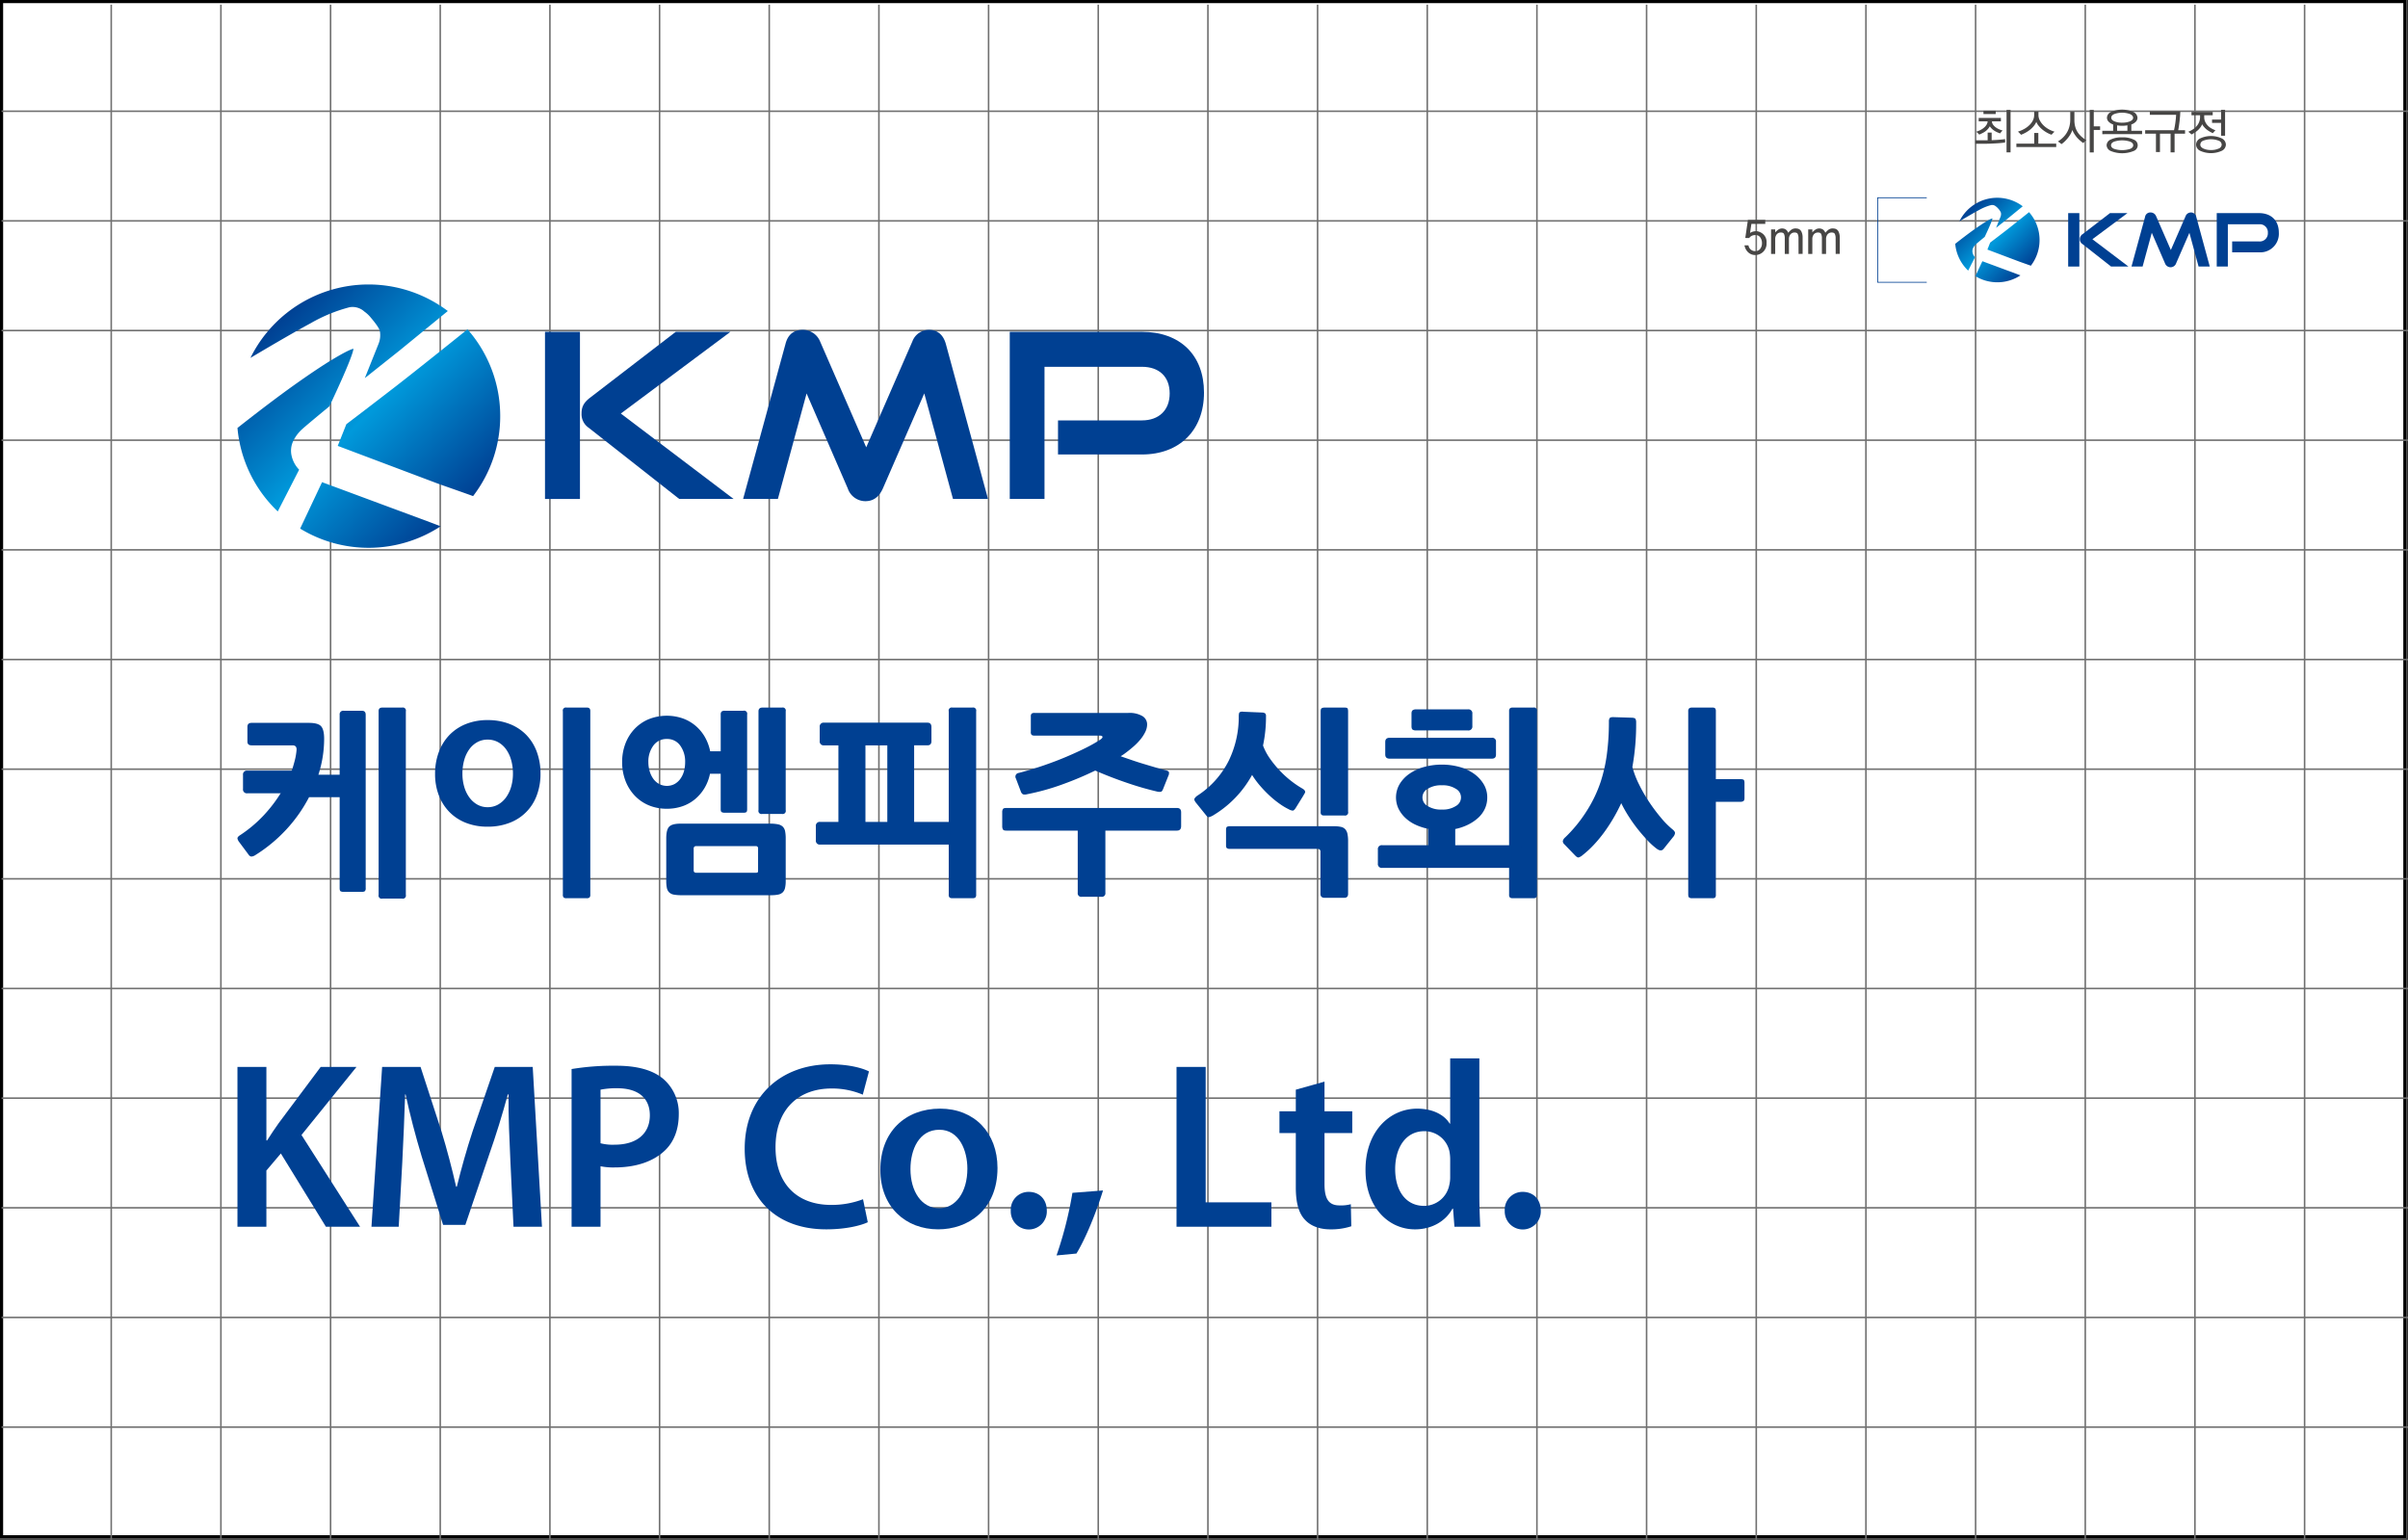 <svg xmlns="http://www.w3.org/2000/svg" xmlns:xlink="http://www.w3.org/1999/xlink" width="768.5" height="491.5" viewBox="0 0 768.5 491.5">
  <rect x="0" y="0" width="768.5" height="491.5" fill="#333333" stroke="none"/>
  <defs>
    <linearGradient id="linear-gradient" x1="0.144" y1="0.147" x2="0.85" y2="0.851" gradientUnits="objectBoundingBox">
      <stop offset="0" stop-color="#004093"/>
      <stop offset="0.495" stop-color="#0099db"/>
      <stop offset="1" stop-color="#004093"/>
    </linearGradient>
  </defs>
  <g id="그룹_116" data-name="그룹 116" transform="translate(-192 -2189)">
    <g id="그룹_101" data-name="그룹 101">
      <g id="사각형_44" data-name="사각형 44" transform="translate(192 2189)" fill="#fff" stroke="#000" stroke-width="1">
        <rect width="768" height="491" stroke="none"/>
        <rect x="0.5" y="0.5" width="767" height="490" fill="none"/>
      </g>
      <line id="선_12" data-name="선 12" x2="768" transform="translate(192.5 2224.5)" fill="none" stroke="#707070" stroke-width="0.5"/>
      <line id="선_25" data-name="선 25" y2="490" transform="translate(227.5 2190.5)" fill="none" stroke="#707070" stroke-width="0.5"/>
      <line id="선_27" data-name="선 27" y2="490" transform="translate(262.5 2190.5)" fill="none" stroke="#707070" stroke-width="0.5"/>
      <line id="선_28" data-name="선 28" y2="490" transform="translate(297.5 2190.5)" fill="none" stroke="#707070" stroke-width="0.5"/>
      <line id="선_29" data-name="선 29" y2="490" transform="translate(332.5 2190.5)" fill="none" stroke="#707070" stroke-width="0.5"/>
      <line id="선_30" data-name="선 30" y2="490" transform="translate(367.5 2190.5)" fill="none" stroke="#707070" stroke-width="0.5"/>
      <line id="선_31" data-name="선 31" y2="490" transform="translate(402.5 2190.5)" fill="none" stroke="#707070" stroke-width="0.5"/>
      <line id="선_32" data-name="선 32" y2="490" transform="translate(437.5 2190.5)" fill="none" stroke="#707070" stroke-width="0.5"/>
      <line id="선_33" data-name="선 33" y2="490" transform="translate(472.5 2190.5)" fill="none" stroke="#707070" stroke-width="0.5"/>
      <line id="선_34" data-name="선 34" y2="490" transform="translate(507.5 2190.5)" fill="none" stroke="#707070" stroke-width="0.5"/>
      <line id="선_35" data-name="선 35" y2="490" transform="translate(542.5 2190.5)" fill="none" stroke="#707070" stroke-width="0.5"/>
      <line id="선_36" data-name="선 36" y2="490" transform="translate(577.5 2190.5)" fill="none" stroke="#707070" stroke-width="0.5"/>
      <line id="선_37" data-name="선 37" y2="490" transform="translate(612.5 2190.5)" fill="none" stroke="#707070" stroke-width="0.5"/>
      <line id="선_38" data-name="선 38" y2="490" transform="translate(647.5 2190.5)" fill="none" stroke="#707070" stroke-width="0.5"/>
      <line id="선_39" data-name="선 39" y2="490" transform="translate(682.5 2190.5)" fill="none" stroke="#707070" stroke-width="0.5"/>
      <line id="선_40" data-name="선 40" y2="490" transform="translate(717.5 2190.5)" fill="none" stroke="#707070" stroke-width="0.5"/>
      <line id="선_41" data-name="선 41" y2="490" transform="translate(752.5 2190.5)" fill="none" stroke="#707070" stroke-width="0.5"/>
      <line id="선_42" data-name="선 42" y2="490" transform="translate(787.5 2190.5)" fill="none" stroke="#707070" stroke-width="0.5"/>
      <line id="선_43" data-name="선 43" y2="490" transform="translate(822.5 2190.5)" fill="none" stroke="#707070" stroke-width="0.5"/>
      <line id="선_44" data-name="선 44" y2="490" transform="translate(857.5 2190.5)" fill="none" stroke="#707070" stroke-width="0.5"/>
      <line id="선_45" data-name="선 45" y2="490" transform="translate(892.5 2190.5)" fill="none" stroke="#707070" stroke-width="0.5"/>
      <line id="선_46" data-name="선 46" y2="490" transform="translate(927.5 2190.5)" fill="none" stroke="#707070" stroke-width="0.5"/>
      <line id="선_13" data-name="선 13" x2="768" transform="translate(192.5 2259.5)" fill="none" stroke="#707070" stroke-width="0.5"/>
      <line id="선_14" data-name="선 14" x2="768" transform="translate(192.5 2294.5)" fill="none" stroke="#707070" stroke-width="0.5"/>
      <line id="선_15" data-name="선 15" x2="768" transform="translate(192.5 2329.5)" fill="none" stroke="#707070" stroke-width="0.5"/>
      <line id="선_16" data-name="선 16" x2="768" transform="translate(192.5 2364.5)" fill="none" stroke="#707070" stroke-width="0.5"/>
      <line id="선_17" data-name="선 17" x2="768" transform="translate(192.5 2399.5)" fill="none" stroke="#707070" stroke-width="0.5"/>
      <line id="선_18" data-name="선 18" x2="768" transform="translate(192.5 2434.5)" fill="none" stroke="#707070" stroke-width="0.5"/>
      <line id="선_19" data-name="선 19" x2="768" transform="translate(192.5 2469.5)" fill="none" stroke="#707070" stroke-width="0.5"/>
      <line id="선_20" data-name="선 20" x2="768" transform="translate(192.5 2504.5)" fill="none" stroke="#707070" stroke-width="0.5"/>
      <line id="선_21" data-name="선 21" x2="768" transform="translate(192.5 2539.5)" fill="none" stroke="#707070" stroke-width="0.5"/>
      <line id="선_22" data-name="선 22" x2="768" transform="translate(192.5 2574.5)" fill="none" stroke="#707070" stroke-width="0.5"/>
      <line id="선_23" data-name="선 23" x2="768" transform="translate(192.5 2609.5)" fill="none" stroke="#707070" stroke-width="0.5"/>
      <line id="선_24" data-name="선 24" x2="768" transform="translate(192.5 2644.5)" fill="none" stroke="#707070" stroke-width="0.5"/>
    </g>
    <g id="그룹_68" data-name="그룹 68" transform="translate(267.783 2279.796)">
      <g id="그룹_58" data-name="그룹 58" transform="translate(0 0)">
        <g id="그룹_57" data-name="그룹 57" transform="translate(98.149 14.481)">
          <rect id="사각형_10" data-name="사각형 10" width="11.161" height="53.352" transform="translate(0 0.633)" fill="#004092"/>
          <path id="패스_7" data-name="패스 7" d="M405.008,142.506H387.555l-27.375,21.046c-1.933,1.486-2.686,2.878-2.686,4.962a5.23,5.23,0,0,0,2.255,4.6l28.923,22.74h17.349l-35.991-27.265Z" transform="translate(-345.823 -141.873)" fill="#004092"/>
          <path id="패스_8" data-name="패스 8" d="M485.357,141.665a5.662,5.662,0,0,0-5.313,3.694l-14.728,33.8L450.59,145.365a5.959,5.959,0,0,0-5.526-3.7c-2.89,0-4.743,1.512-5.505,4.478L426.023,195.65h11.1l9.163-33.685,13.145,30.329a5.95,5.95,0,0,0,5.6,4.06c2.534,0,4.362-1.318,5.593-4.045l13.22-30.353,9.165,33.694h11.173l-13.466-49.519C489.664,142.439,487.221,141.665,485.357,141.665Z" transform="translate(-362.799 -141.665)" fill="#004092"/>
          <path id="패스_9" data-name="패스 9" d="M581.32,142.506H539.15v53.352h11.091V153.668H581.32c5.554,0,8.868,3.184,8.868,8.519,0,5.3-3.4,8.589-8.868,8.589H554.55v10.879h26.77c12.041,0,19.821-7.751,19.821-19.75C601.141,149.939,593.546,142.506,581.32,142.506Z" transform="translate(-390.823 -141.873)" fill="#004092"/>
        </g>
        <path id="패스_10" data-name="패스 10" d="M295.365,164.288a41.835,41.835,0,0,1-8.654,25.677c-1.731-.633-4-1.434-6.57-2.334-1.945-.682-3.783-1.327-4.794-1.7l-31.833-11.994,2.749-6.922c3.816-2.884,9.024-6.871,15.481-11.857,5.692-4.4,17.03-13.468,23.182-18.421A41.845,41.845,0,0,1,295.365,164.288ZM247.28,129.683a50.265,50.265,0,0,0-12.4,5.1c-4.316,2.328-10.776,6.05-19.226,11.07a42.019,42.019,0,0,1,62.99-14.961c-1.078.879-2.324,1.9-3.76,3.076q-6.232,5.107-11.535,9.44l-11.194,8.9,4.327-10.811a7.367,7.367,0,0,0,.475-4.2c-.135-.576-.6-1.6-2.994-4.431a10.093,10.093,0,0,0-1.933-1.784A5.585,5.585,0,0,0,247.28,129.683Zm29.26,69.789h0l-.152.1c-.011.008-.022.017-.033.023v0c-1-.386-2.036-.783-3.129-1.194l-34.716-12.883-6.992,14.821a41.972,41.972,0,0,0,45.025-.861Zm-47.7-22.179a7.17,7.17,0,0,1,.5-4.97,12.482,12.482,0,0,1,2.776-3.684c1.053-.956,3.913-3.354,8.741-7.33,6.536-13.858,7.593-17.444,7.671-18.362a.751.751,0,0,0-.094.011c-.634.136-2.211.788-6.128,3.111-3.212,1.909-7.429,4.714-12.531,8.337-5.034,3.576-11.532,8.5-18.261,13.807a41.882,41.882,0,0,0,12.858,26.646l6.823-13.325A9.264,9.264,0,0,1,228.836,177.293Z" transform="translate(-211.51 -122.416)" fill="url(#linear-gradient)" style="mix-blend-mode: multiply;isolation: isolate"/>
      </g>
    </g>
    <g id="그룹_105" data-name="그룹 105" transform="translate(35.922 2215.682)">
      <g id="그룹_102" data-name="그룹 102">
        <path id="패스_42" data-name="패스 42" d="M531.693,238.43h-22.84v19.857a1.121,1.121,0,0,1-1.269,1.271H501.3a1.122,1.122,0,0,1-1.27-1.271V238.43H477.2c-.551,0-.9-.125-1.047-.38a2.134,2.134,0,0,1-.222-1.078V232.6a1.956,1.956,0,0,1,.222-1.047c.149-.233.5-.348,1.047-.348h54.5q1.333,0,1.332,1.4v4.377Q533.025,238.432,531.693,238.43Zm-16.558-24.677a7.929,7.929,0,0,1-.666.474c-.235.148-.477.309-.729.476q1.647.57,3.488,1.206t3.743,1.205q1.9.57,3.711,1.11t3.394.921c.592.17.942.359,1.047.571a1.814,1.814,0,0,1-.158,1.2l-1.651,4.125c-.211.592-.455.92-.728.983a2.905,2.905,0,0,1-1.111-.031,98.844,98.844,0,0,1-9.676-2.792q-5.234-1.777-10.182-3.934a107.368,107.368,0,0,1-10.562,4.441,74.7,74.7,0,0,1-11.2,3.11,2.467,2.467,0,0,1-1.3.032,1.629,1.629,0,0,1-.666-.857l-1.586-4.188a1.184,1.184,0,0,1,.888-1.777q4.122-1.075,7.994-2.41t7.231-2.76q3.36-1.43,6.092-2.792a46.2,46.2,0,0,0,4.566-2.569c.635-.422.92-.762.858-1.016s-.391-.38-.985-.38H486.268a1.5,1.5,0,0,1-.954-.222,1.342,1.342,0,0,1-.252-.983v-4.885a1.238,1.238,0,0,1,.252-.921,1.5,1.5,0,0,1,.954-.221H516.15a8.157,8.157,0,0,1,4.534,1.014,3.1,3.1,0,0,1,1.492,2.666,5.456,5.456,0,0,1-.571,2.347,11.843,11.843,0,0,1-1.521,2.379,19.333,19.333,0,0,1-2.254,2.316Q516.53,212.735,515.135,213.753Z" fill="#004092"/>
        <path id="패스_43" data-name="패스 43" d="M543.492,233.419a5.184,5.184,0,0,1-1.619.729q-.412.033-.92-.665l-3.172-3.933c-.465-.593-.633-1.025-.506-1.3a3.042,3.042,0,0,1,.952-.985,28.477,28.477,0,0,0,10.023-11.2,32.053,32.053,0,0,0,3.172-14.117c0-.72.1-1.151.285-1.3a1.876,1.876,0,0,1,1.174-.159l6.027.254a1.734,1.734,0,0,1,.953.286,1.23,1.23,0,0,1,.254.919,43.791,43.791,0,0,1-.953,9.326,18.566,18.566,0,0,0,2.316,4.315,34.5,34.5,0,0,0,3.235,3.9,31.942,31.942,0,0,0,3.615,3.235,29.9,29.9,0,0,0,3.459,2.316c.549.34.826.678.826,1.015a1.169,1.169,0,0,1-.222.6,6.468,6.468,0,0,0-.35.6l-2.475,4c-.338.507-.634.773-.888.793a2.846,2.846,0,0,1-1.268-.413,20.565,20.565,0,0,1-2.918-1.744,30.324,30.324,0,0,1-3.14-2.538,38.77,38.77,0,0,1-3.045-3.14,27.533,27.533,0,0,1-2.635-3.552A34.092,34.092,0,0,1,543.492,233.419Zm41.619,26.455H578.83q-1.334,0-1.334-1.269V245.22a.84.84,0,0,0-.949-.951H548.568a1.752,1.752,0,0,1-.857-.192c-.233-.128-.35-.422-.35-.888V238.24q0-.888.35-1.048a2.089,2.089,0,0,1,.857-.157H581.81a9.7,9.7,0,0,1,2.286.222,2.5,2.5,0,0,1,1.363.793,3.331,3.331,0,0,1,.666,1.492,11.294,11.294,0,0,1,.191,2.252v16.811Q586.316,259.874,585.111,259.874Zm0-26.266h-6.345a1.5,1.5,0,0,1-.952-.22,1.229,1.229,0,0,1-.254-.921v-32.1c0-.549.118-.885.35-1.013a1.917,1.917,0,0,1,.92-.192h6.408c.549,0,.865.117.951.35a2.535,2.535,0,0,1,.127.855V232.4a.982.982,0,0,1-1.2,1.2Z" fill="#004092"/>
        <path id="패스_44" data-name="패스 44" d="M611.882,246.565V237.86a17.385,17.385,0,0,1-4.093-1.333,12.284,12.284,0,0,1-3.234-2.187,10.232,10.232,0,0,1-2.159-2.919,8.441,8.441,0,0,1,.381-7.866,10.9,10.9,0,0,1,3.205-3.333,15.463,15.463,0,0,1,4.662-2.124,20.918,20.918,0,0,1,5.617-.731,20.665,20.665,0,0,1,5.55.731,14.651,14.651,0,0,1,4.6,2.124,11.131,11.131,0,0,1,3.141,3.333,8.086,8.086,0,0,1,1.174,4.281,8.544,8.544,0,0,1-.76,3.616,9.1,9.1,0,0,1-2.156,2.92,14.1,14.1,0,0,1-3.268,2.188,16.763,16.763,0,0,1-4.029,1.364v8.323m11.674-30.782H599.574q-1.4,0-1.4-1.332v-4q0-1.334,1.4-1.333h32.611a1.177,1.177,0,0,1,1.33,1.333V214.2Q633.515,215.467,632.185,215.465Zm-7.614-9.009H607.885a1.9,1.9,0,0,1-.92-.221c-.276-.149-.412-.518-.412-1.112v-4.059c0-.55.136-.911.412-1.08a1.713,1.713,0,0,1,.92-.254h16.686a1.235,1.235,0,0,1,1.4,1.4v3.933A1.235,1.235,0,0,1,624.571,206.456Zm-8.31,17.511a7.944,7.944,0,0,0-4.571,1.141,3.1,3.1,0,0,0-.031,5.456,7.911,7.911,0,0,0,4.6,1.142,7.654,7.654,0,0,0,4.472-1.142,3.111,3.111,0,0,0,0-5.456A7.654,7.654,0,0,0,616.261,223.967ZM645.378,260h-6.469a1.486,1.486,0,0,1-.953-.224,1.327,1.327,0,0,1-.254-.982V200.364a1.344,1.344,0,0,1,.254-.95,1.358,1.358,0,0,1,.953-.255h6.469a.984.984,0,0,1,1.207,1.205V258.8a1.336,1.336,0,0,1-.254.982A1.486,1.486,0,0,1,645.378,260Z" fill="#004092"/>
        <path id="패스_45" data-name="패스 45" d="M687,244.269q-.827,1.013-2.283-.127a21.937,21.937,0,0,1-2.731-2.476q-1.52-1.586-3.076-3.521a47.691,47.691,0,0,1-2.98-4.155,41.428,41.428,0,0,1-2.444-4.315q-1.141,2.475-2.537,4.854a52.911,52.911,0,0,1-2.98,4.537,42.036,42.036,0,0,1-3.332,4,31.338,31.338,0,0,1-3.459,3.172,3.541,3.541,0,0,1-1.3.762c-.273.041-.625-.149-1.045-.572l-3.488-3.616a1.428,1.428,0,0,1-.51-.984,2.085,2.085,0,0,1,.762-1.237,44.411,44.411,0,0,0,6.693-8.153,41.885,41.885,0,0,0,4.662-9.674,49.089,49.089,0,0,0,1.967-8.819,78.625,78.625,0,0,0,.635-10.341,1.957,1.957,0,0,1,.222-1.046c.149-.233.518-.349,1.11-.349l6.09.189c.591.044.953.181,1.078.414a2.394,2.394,0,0,1,.193,1.109,77.2,77.2,0,0,1-1.207,14.213,29.992,29.992,0,0,0,2.158,5.613,49.649,49.649,0,0,0,3.266,5.646,55.882,55.882,0,0,0,3.744,4.982,27.187,27.187,0,0,0,3.584,3.613c.592.469.877.88.857,1.239a2.29,2.29,0,0,1-.6,1.237Zm24.553-15.036h-7.867V258.8a1.467,1.467,0,0,1-.223.982,1.344,1.344,0,0,1-.92.224h-6.406a1.636,1.636,0,0,1-.985-.224c-.189-.147-.285-.473-.285-.982V200.364a1.25,1.25,0,0,1,.285-.95,1.492,1.492,0,0,1,.985-.255h6.406a1.232,1.232,0,0,1,.92.255,1.487,1.487,0,0,1,.223.95V222h7.867a2.3,2.3,0,0,1,.92.158q.348.159.349,1.048v4.822q0,.761-.349.983A1.689,1.689,0,0,1,711.55,229.233Z" fill="#004092"/>
      </g>
      <g id="그룹_103" data-name="그룹 103">
        <path id="패스_46" data-name="패스 46" d="M249.313,218.953q.507-1.583.889-3.108a19.317,19.317,0,0,0,.506-2.981q.191-1.648-1.268-1.649H236.371q-1.332,0-1.332-1.206v-4.7q0-1.269,1.332-1.269h18.272q2.982,0,3.934,1.109t.95,3.967a37.221,37.221,0,0,1-1.839,11.483h6.788V201.445a1.122,1.122,0,0,1,1.269-1.27h5.836q1.206,0,1.206,1.27v55.321a1.35,1.35,0,0,1-.252.984,1.5,1.5,0,0,1-.954.222h-5.836a1.887,1.887,0,0,1-.984-.19c-.189-.129-.285-.467-.285-1.016V227.771h-9.77a47.193,47.193,0,0,1-7.232,10.279,48.288,48.288,0,0,1-10.088,8.31,2.43,2.43,0,0,1-1.142.35,1.317,1.317,0,0,1-.825-.6l-2.981-4a2.823,2.823,0,0,1-.572-1.14c-.043-.3.168-.614.636-.953a41.448,41.448,0,0,0,7.739-6.471A45.035,45.035,0,0,0,245.952,226M284.4,260.129h-6.281a.983.983,0,0,1-1.205-1.2v-58.56a1.238,1.238,0,0,1,.285-.95,1.482,1.482,0,0,1,.982-.255H284.4a.983.983,0,0,1,1.2,1.205v58.56a.983.983,0,0,1-1.2,1.2Z" fill="#004092"/>
        <path id="패스_47" data-name="패스 47" d="M368.9,231.452a14.608,14.608,0,0,1-5.868-1.141,13.139,13.139,0,0,1-4.5-3.172,14.3,14.3,0,0,1-2.888-4.727,16.5,16.5,0,0,1-1.015-5.868,16.332,16.332,0,0,1,1.015-5.807,13.976,13.976,0,0,1,2.888-4.694,13.333,13.333,0,0,1,4.5-3.14,15.586,15.586,0,0,1,10.945-.286A13.229,13.229,0,0,1,378.1,205a13.43,13.43,0,0,1,2.951,3.585,15.276,15.276,0,0,1,1.681,4.535h3.359V201.381a1.249,1.249,0,0,1,.285-.952,1.622,1.622,0,0,1,1.048-.254h5.9a.984.984,0,0,1,1.2,1.206v30.2c0,.506-.085.825-.255.95a1.678,1.678,0,0,1-.95.192h-5.9a2.041,2.041,0,0,1-1.015-.192c-.214-.125-.318-.444-.318-.95V220.286h-3.421a14.525,14.525,0,0,1-1.714,4.505,13.909,13.909,0,0,1-2.952,3.52,12.723,12.723,0,0,1-4.057,2.317A14.933,14.933,0,0,1,368.9,231.452Zm0-22.268a5.1,5.1,0,0,0-4.315,2.126A8.524,8.524,0,0,0,363,216.544a10.262,10.262,0,0,0,.412,2.917,7.972,7.972,0,0,0,1.173,2.443,5.6,5.6,0,0,0,1.875,1.651,5.325,5.325,0,0,0,4.915,0,5.7,5.7,0,0,0,1.838-1.651,7.472,7.472,0,0,0,1.144-2.41,10.93,10.93,0,0,0,.381-2.95,8.633,8.633,0,0,0-1.555-5.234A5.014,5.014,0,0,0,368.9,209.184Zm33.24,49.866H373.658a13.666,13.666,0,0,1-2.539-.19,2.877,2.877,0,0,1-1.491-.729,2.8,2.8,0,0,1-.729-1.429,11.166,11.166,0,0,1-.19-2.283V240.9q0-2.79.951-3.743c.636-.635,1.838-.951,3.616-.951h28.543a12.152,12.152,0,0,1,2.57.221,3.093,3.093,0,0,1,1.524.76,2.85,2.85,0,0,1,.728,1.461,11.712,11.712,0,0,1,.191,2.317v13.511a9.686,9.686,0,0,1-.222,2.285,2.812,2.812,0,0,1-.762,1.4,2.96,2.96,0,0,1-1.459.7A11.473,11.473,0,0,1,402.136,259.05Zm-4.123-14.908a.672.672,0,0,0-.761-.761H378.289a.73.73,0,0,0-.826.824v6.914c0,.508.277.761.826.761h18.9a1.537,1.537,0,0,0,.666-.093q.157-.1.158-.732Zm7.614-11.04h-6.281a.984.984,0,0,1-1.205-1.206V200.364c0-.8.422-1.205,1.268-1.205h6.218a.984.984,0,0,1,1.2,1.205V231.9a.984.984,0,0,1-1.2,1.206Z" fill="#004092"/>
        <path id="패스_48" data-name="패스 48" d="M423.65,239.97V211.215h-4.568a1.234,1.234,0,0,1-1.395-1.4v-4.439a1.234,1.234,0,0,1,1.395-1.4h32.992q1.266,0,1.268,1.4v4.5q0,1.334-1.268,1.334h-4.252v27.867m-8.564.571V211.215h-6.979v28.693q1.776-.064,3.522-.1T439.258,239.653ZM466.412,260h-6.344a1.48,1.48,0,0,1-.953-.224,1.328,1.328,0,0,1-.252-.982V200.364a.982.982,0,0,1,1.2-1.205h6.344a.984.984,0,0,1,1.205,1.205V258.8a1.336,1.336,0,0,1-.254.982A1.487,1.487,0,0,1,466.412,260Z" fill="#004092"/>
      </g>
      <path id="패스_49" data-name="패스 49" d="M422.42,242.887h-4.566a1.236,1.236,0,0,1-1.4-1.4V237.05a1.235,1.235,0,0,1,1.4-1.4H463.2q1.266,0,1.268,1.4v4.5q0,1.332-1.268,1.333H422.42Z" fill="#004092"/>
      <path id="패스_50" data-name="패스 50" d="M601.787,250.328h-4.566a1.235,1.235,0,0,1-1.4-1.4v-4.44a1.235,1.235,0,0,1,1.4-1.4h43.495c.844,0,1.269.465,1.269,1.4v4.5c0,.889-.425,1.333-1.269,1.333H601.787Z" fill="#004092"/>
      <path id="패스_51" data-name="패스 51" d="M239.6,226.52h-4.567a1.235,1.235,0,0,1-1.4-1.4v-4.44a1.234,1.234,0,0,1,1.4-1.4h16.279c.845,0,1.27.464,1.27,1.4v4.5c0,.889-.425,1.334-1.27,1.334H239.6Z" fill="#004092"/>
      <g id="그룹_104" data-name="그룹 104">
        <path id="패스_52" data-name="패스 52" d="M344.214,199.414a1.353,1.353,0,0,0-.95-.255h-6.345a.984.984,0,0,0-1.205,1.205V258.8a1.323,1.323,0,0,0,.254.982,1.477,1.477,0,0,0,.951.224h6.345a1.479,1.479,0,0,0,.95-.224,1.331,1.331,0,0,0,.255-.982V200.364A1.348,1.348,0,0,0,344.214,199.414Z" fill="#004092"/>
        <path id="패스_53" data-name="패스 53" d="M324.025,207.866a14.965,14.965,0,0,0-5.312-3.475,19.031,19.031,0,0,0-7.025-1.235,18.222,18.222,0,0,0-6.928,1.262,15.137,15.137,0,0,0-5.279,3.523,15.729,15.729,0,0,0-3.364,5.432,19.722,19.722,0,0,0-1.187,6.974,18.81,18.81,0,0,0,1.187,6.794,15.585,15.585,0,0,0,3.364,5.325,15,15,0,0,0,5.279,3.474,18.554,18.554,0,0,0,6.928,1.235,19.011,19.011,0,0,0,7.025-1.235,14.75,14.75,0,0,0,8.677-8.774,19.309,19.309,0,0,0,1.188-6.923,19.717,19.717,0,0,0-1.188-6.973A15.411,15.411,0,0,0,324.025,207.866Zm-4.827,16.6a10.92,10.92,0,0,1-1.646,3.4,7.962,7.962,0,0,1-2.538,2.265,6.706,6.706,0,0,1-3.329.824,6.561,6.561,0,0,1-3.259-.824,7.93,7.93,0,0,1-2.538-2.265,10.877,10.877,0,0,1-1.647-3.4,14.731,14.731,0,0,1-.582-4.22,15.666,15.666,0,0,1,.582-4.375,10.843,10.843,0,0,1,1.647-3.448,7.707,7.707,0,0,1,2.538-2.239,6.736,6.736,0,0,1,3.259-.8,6.886,6.886,0,0,1,3.329.8,7.737,7.737,0,0,1,2.538,2.239,10.884,10.884,0,0,1,1.646,3.448,15.666,15.666,0,0,1,.583,4.375A14.731,14.731,0,0,1,319.2,224.463Z" fill="#004092"/>
      </g>
    </g>
    <g id="그룹_107" data-name="그룹 107" transform="translate(34.564 2177.215)">
      <g id="그룹_106" data-name="그룹 106">
        <path id="패스_54" data-name="패스 54" d="M233.219,352.32h9.234v23.463h.227c1.211-1.968,2.5-3.785,3.709-5.525l13.395-17.938h11.429l-17.559,21.722,18.694,29.29h-10.9l-14.38-23.387-4.616,5.45v17.937h-9.234Z" fill="#004092"/>
        <path id="패스_55" data-name="패스 55" d="M320.33,382.519c-.3-6.585-.682-14.532-.6-21.419H319.5c-1.666,6.207-3.785,13.093-6.055,19.527l-7.493,22.1h-7.114l-6.812-21.8c-1.967-6.51-3.784-13.473-5.146-19.83h-.151c-.227,6.66-.53,14.758-.909,21.721l-1.134,20.511h-8.7l3.406-51.012h12.261l6.661,20.511c1.816,5.979,3.4,12.034,4.691,17.71h.228c1.362-5.525,3.1-11.807,5.071-17.785l7.038-20.436h12.109l2.952,51.012h-9.082Z" fill="#004092"/>
        <path id="패스_56" data-name="패스 56" d="M339.855,353a82.073,82.073,0,0,1,14.229-1.06c6.812,0,11.731,1.439,14.986,4.163a14.406,14.406,0,0,1,4.994,11.277c0,4.844-1.513,8.779-4.313,11.5-3.784,3.708-9.536,5.524-16.12,5.524a20.339,20.339,0,0,1-4.541-.378v19.3h-9.235Zm9.235,23.689a15.549,15.549,0,0,0,4.541.454c6.963,0,11.2-3.481,11.2-9.385,0-5.676-3.936-8.627-10.369-8.627a25.735,25.735,0,0,0-5.373.453Z" fill="#004092"/>
        <path id="패스_57" data-name="패스 57" d="M434.382,401.894c-2.195,1.059-7.038,2.27-13.245,2.27-16.2,0-26.035-10.142-26.035-25.732,0-16.8,11.731-26.944,27.322-26.944,6.131,0,10.444,1.287,12.336,2.271l-1.967,7.417a25.066,25.066,0,0,0-9.99-1.968c-10.369,0-17.862,6.509-17.862,18.77,0,11.276,6.508,18.391,17.786,18.391a28.28,28.28,0,0,0,10.141-1.816Z" fill="#004092"/>
        <path id="패스_58" data-name="패스 58" d="M475.781,384.563c0,13.546-9.537,19.6-18.922,19.6-10.368,0-18.466-7.114-18.466-19,0-12.109,7.947-19.527,19.072-19.527C468.439,365.641,475.781,373.361,475.781,384.563Zm-27.776.377c0,7.115,3.557,12.488,9.157,12.488,5.3,0,9.007-5.147,9.007-12.639,0-5.752-2.573-12.412-8.931-12.412C450.654,372.377,448.005,378.81,448.005,384.94Z" fill="#004092"/>
        <path id="패스_59" data-name="패스 59" d="M480.018,398.185a5.667,5.667,0,0,1,5.751-5.979c3.407,0,5.752,2.422,5.752,5.979a5.756,5.756,0,1,1-11.5,0Z" fill="#004092"/>
        <path id="패스_60" data-name="패스 60" d="M494.624,412.489a122.541,122.541,0,0,0,5.071-19.98l9.763-.757c-2.194,7.114-5.524,15.288-8.477,20.132Z" fill="#004092"/>
        <path id="패스_61" data-name="패스 61" d="M532.918,352.32h9.309v43.216h20.964v7.8H532.918Z" fill="#004092"/>
        <path id="패스_62" data-name="패스 62" d="M580.144,357.014v9.46H589v6.962h-8.855v16.273c0,4.541,1.211,6.811,4.768,6.811a12.153,12.153,0,0,0,3.633-.378l.151,7.038a20.417,20.417,0,0,1-6.735.984c-3.483,0-6.282-1.135-8.024-3.027-2.043-2.119-2.951-5.526-2.951-10.369V373.436h-5.222v-6.962h5.222v-6.888Z" fill="#004092"/>
        <path id="패스_63" data-name="패스 63" d="M629.564,349.6v43.367c0,3.784.153,7.871.3,10.369h-8.249l-.454-5.828h-.151c-2.2,4.087-6.661,6.66-11.958,6.66-8.856,0-15.819-7.492-15.819-18.846-.075-12.336,7.645-19.677,16.5-19.677,5.071,0,8.7,2.044,10.368,4.768h.152V349.6Zm-9.308,32.242a13.965,13.965,0,0,0-.227-2.5,8.165,8.165,0,0,0-8.023-6.509c-5.979,0-9.309,5.3-9.309,12.109s3.33,11.732,9.234,11.732a8.211,8.211,0,0,0,8.022-6.585,10.376,10.376,0,0,0,.3-2.725Z" fill="#004092"/>
        <path id="패스_64" data-name="패스 64" d="M637.664,398.185a5.668,5.668,0,0,1,5.752-5.979c3.4,0,5.752,2.422,5.752,5.979a5.756,5.756,0,1,1-11.5,0Z" fill="#004092"/>
      </g>
    </g>
    <g id="그룹_115" data-name="그룹 115" transform="translate(75.598 2044.036)">
      <g id="그룹_110" data-name="그룹 110" transform="translate(776.449 212.783)">
        <rect id="사각형_45" data-name="사각형 45" width="3.565" height="17.056" transform="translate(0 0.201)" fill="#004092"/>
        <path id="패스_76" data-name="패스 76" d="M744.567,197.31h-5.579l-8.752,6.728a1.828,1.828,0,0,0-.858,1.587,1.673,1.673,0,0,0,.721,1.469l9.245,7.269h5.546l-11.506-8.717Z" transform="translate(-725.649 -197.108)" fill="#004092"/>
        <path id="패스_77" data-name="패스 77" d="M757,197.2a1.815,1.815,0,0,0-1.7,1.18l-4.705,10.8-4.711-10.8a1.9,1.9,0,0,0-1.766-1.182,1.687,1.687,0,0,0-1.757,1.431l-4.328,15.824h3.55l2.929-10.769,4.2,9.7a1.908,1.908,0,0,0,1.793,1.3,1.879,1.879,0,0,0,1.787-1.292l4.224-9.7,2.929,10.769h3.573l-4.305-15.828A1.7,1.7,0,0,0,757,197.2Z" transform="translate(-717.828 -197.204)" fill="#004092"/>
        <path id="패스_78" data-name="패스 78" d="M765.808,197.31h-13.48v17.054h3.546V200.879h9.934a2.554,2.554,0,0,1,2.836,2.722,2.592,2.592,0,0,1-2.836,2.747h-8.558v3.477h8.558a5.926,5.926,0,0,0,6.334-6.315C772.143,199.685,769.716,197.31,765.808,197.31Z" transform="translate(-704.916 -197.108)" fill="#004092"/>
      </g>
      <path id="패스_80" data-name="패스 80" d="M711.136,221.712H695.478V194.736h15.658" transform="translate(20.176 13.35)" fill="none" stroke="#004092" stroke-miterlimit="10" stroke-width="0.25"/>
      <g id="그룹_112" data-name="그룹 112" transform="translate(746.839 179.958)">
        <g id="그룹_111" data-name="그룹 111">
          <path id="패스_81" data-name="패스 81" d="M721.348,190.406q-1.111.168-3.114.282t-3.375.114h-3V189.69h3.913v-2.452h1.279v2.421c.284,0,.933-.032,1.941-.1s1.795-.145,2.353-.236Zm-3.868-5.718a4.009,4.009,0,0,0,.807.83,5.464,5.464,0,0,0,1.1.647,7.757,7.757,0,0,0,1.157.419,4.174,4.174,0,0,0-.443.457l-.364.457q-.44-.151-.908-.358a7.5,7.5,0,0,1-.9-.48,5.5,5.5,0,0,1-.815-.647,4.294,4.294,0,0,1-.647-.784,4.528,4.528,0,0,1-.563.807,6.149,6.149,0,0,1-.685.67,5.872,5.872,0,0,1-.99.64c-.354.183-.729.362-1.127.533-.131-.143-.291-.3-.48-.472s-.358-.32-.51-.442a7.946,7.946,0,0,0,1.477-.609,5.388,5.388,0,0,0,1.233-.883,3.506,3.506,0,0,0,.662-.853,2.277,2.277,0,0,0,.282-.975h-2.847v-1.081H720v1.081h-2.847v.03A1.694,1.694,0,0,0,717.481,184.688Zm-3.043-3.373V180.25h3.909v1.066Zm7.368,12.242V180.006h1.279v13.552Z" transform="translate(-711.862 -179.915)" fill="#474645"/>
          <path id="패스_82" data-name="패스 82" d="M718.734,191.592v-1.081h5.7V187.1h1.308v3.411h5.71v1.081Zm7.515-8.428a6.348,6.348,0,0,0,1.21,1.576,7.644,7.644,0,0,0,1.629,1.188,8.728,8.728,0,0,0,1.812.761c-.162.164-.329.327-.5.495a5.516,5.516,0,0,0-.432.48,8.294,8.294,0,0,1-1.393-.617,10.161,10.161,0,0,1-1.439-.952,8.17,8.17,0,0,1-1.218-1.188,4.969,4.969,0,0,1-.822-1.34,5.657,5.657,0,0,1-.815,1.325,8,8,0,0,1-1.167,1.157,10.346,10.346,0,0,1-1.391.929,11.341,11.341,0,0,1-1.5.7c-.124-.141-.266-.3-.434-.472s-.354-.35-.556-.533a10.106,10.106,0,0,0,2-.853,7.786,7.786,0,0,0,1.652-1.218A5.675,5.675,0,0,0,724,183.1a3.767,3.767,0,0,0,.411-1.705v-1.1h1.368v1.1A3.681,3.681,0,0,0,726.248,183.164Z" transform="translate(-705.654 -179.654)" fill="#474645"/>
          <path id="패스_83" data-name="패스 83" d="M731.192,185.236a6.472,6.472,0,0,0,.67,1.652,6.968,6.968,0,0,0,1.241,1.53,9.622,9.622,0,0,0,1.685,1.256,4.921,4.921,0,0,0-.544.457c-.175.173-.325.325-.447.457-.326-.234-.657-.491-.99-.777a9.941,9.941,0,0,1-.944-.914,10.6,10.6,0,0,1-.891-1.188,6.869,6.869,0,0,1-.662-1.309,5.441,5.441,0,0,1-.533,1.249,10.765,10.765,0,0,1-.838,1.249,12.11,12.11,0,0,1-1.037,1.142,7.125,7.125,0,0,1-1.079.883c-.131-.122-.3-.263-.51-.426a6.112,6.112,0,0,0-.619-.426,8.717,8.717,0,0,0,1.715-1.348,7.447,7.447,0,0,0,1.981-3.525,8.691,8.691,0,0,0,.249-2.117V180.6h1.325v2.7A7.812,7.812,0,0,0,731.192,185.236Zm5.954-5.23v5.253h2.023V186.4h-2.023v7.172h-1.294V180.006Z" transform="translate(-699.368 -179.915)" fill="#474645"/>
          <path id="패스_84" data-name="패스 84" d="M733.143,187.785V186.7H736.6v-2.01a3.489,3.489,0,0,1-1.477-.921,1.841,1.841,0,0,1-.5-1.241,2.145,2.145,0,0,1,1.271-1.827,8.962,8.962,0,0,1,7.195.015,2.177,2.177,0,0,1,1.279,1.842,1.812,1.812,0,0,1-.495,1.218,3.44,3.44,0,0,1-1.469.914v2.01h3.428v1.081Zm2.655,1.728a7.749,7.749,0,0,1,3.679-.708,7.609,7.609,0,0,1,3.683.723,1.92,1.92,0,0,1,.008,3.616,9.654,9.654,0,0,1-7.37,0,2.113,2.113,0,0,1-1.287-1.812A2.084,2.084,0,0,1,735.8,189.513Zm1.1,2.962a8.235,8.235,0,0,0,5.139,0q.974-.411.974-1.127,0-.762-.974-1.172a8.235,8.235,0,0,0-5.139,0q-.968.411-.967,1.157Q735.928,192.063,736.895,192.474Zm.047-8.809a5.934,5.934,0,0,0,2.52.449,6.333,6.333,0,0,0,2.535-.434c.655-.289.98-.666.98-1.134s-.325-.864-.98-1.165a7.434,7.434,0,0,0-5.048-.015c-.64.289-.959.674-.959,1.15S736.306,183.367,736.942,183.666Zm4.208,1.3a6.56,6.56,0,0,1-.8.114c-.289.027-.586.038-.889.038-.287,0-.567-.011-.847-.038s-.531-.057-.754-.1V186.7h3.289Z" transform="translate(-692.638 -179.958)" fill="#474645"/>
          <path id="패스_85" data-name="패스 85" d="M749.721,187.358v5.969h-1.279v-5.969h-3.394v5.862h-1.279v-5.862h-3.443v-1.1h9.212q.26-1.156.434-2.444t.238-2.474h-8.392v-1.081h9.732q-.046,1.448-.246,3.137t-.424,2.863h2.178v1.1Z" transform="translate(-686.149 -179.683)" fill="#474645"/>
          <path id="패스_86" data-name="패스 86" d="M752.926,183.736a4.173,4.173,0,0,0,.752,1.165,5.042,5.042,0,0,0,1.18.967,7.421,7.421,0,0,0,1.38.647c-.164.152-.32.312-.472.48s-.28.312-.383.434c-.293-.131-.609-.293-.952-.487a8.088,8.088,0,0,1-1-.67,6.256,6.256,0,0,1-.813-.777,4.694,4.694,0,0,1-.632-.914,4.4,4.4,0,0,1-.535.967,6.566,6.566,0,0,1-.76.876,9.128,9.128,0,0,1-1,.784,8.948,8.948,0,0,1-1.1.632,5.712,5.712,0,0,0-.472-.411c-.2-.162-.39-.308-.561-.442a8.156,8.156,0,0,0,1.627-.868,5.313,5.313,0,0,0,1.264-1.218,4.3,4.3,0,0,0,.87-2.649v-.533h-2.741v-1.081h6.774v1.081h-2.71v.579A3.528,3.528,0,0,0,752.926,183.736Zm-1.622,5.39a8.179,8.179,0,0,1,6.989,0,2.285,2.285,0,0,1,1.264,1.957,2.258,2.258,0,0,1-1.264,1.957,8.325,8.325,0,0,1-6.989,0,2.255,2.255,0,0,1-1.264-1.957A2.281,2.281,0,0,1,751.3,189.126Zm1.089,3.22a5.558,5.558,0,0,0,2.4.472,5.715,5.715,0,0,0,2.438-.464,1.413,1.413,0,0,0,.988-1.256,1.4,1.4,0,0,0-.988-1.279,6.893,6.893,0,0,0-4.835-.008,1.384,1.384,0,0,0-1,1.271Q751.394,191.877,752.393,192.347Zm5.626-4.1v-4.1h-2.878v-1.066h2.878V180H759.3v8.253Z" transform="translate(-679.615 -179.922)" fill="#474645"/>
        </g>
      </g>
      <g id="그룹_114" data-name="그룹 114" transform="translate(673.143 215.149)">
        <g id="그룹_113" data-name="그룹 113">
          <path id="패스_87" data-name="패스 87" d="M679.1,202.977a3.42,3.42,0,0,1,1.087,2.868,3.583,3.583,0,0,1-1.108,2.819,3.531,3.531,0,0,1-2.394.988,3.209,3.209,0,0,1-2.472-.965,3.947,3.947,0,0,1-1.07-2.126h1.271a2.186,2.186,0,0,0,.666,1.281,2.1,2.1,0,0,0,1.549.577,1.867,1.867,0,0,0,1.511-.716,2.785,2.785,0,0,0,.584-1.825,3.07,3.07,0,0,0-.542-1.835,1.769,1.769,0,0,0-1.526-.754,2.559,2.559,0,0,0-1.235.266,2.218,2.218,0,0,0-.773.678l-1.247-.015.841-5.771h5.539v1.264h-4.427l-.434,2.908a3.118,3.118,0,0,1,1.1-.472,4.119,4.119,0,0,1,1.1-.091A3.885,3.885,0,0,1,679.1,202.977Z" transform="translate(-673.143 -198.447)" fill="#474645"/>
          <path id="패스_88" data-name="패스 88" d="M686.37,208.006l-.015-4.949a3.179,3.179,0,0,0-.253-1.431c-.167-.325-.552-.472-1.148-.444a1.645,1.645,0,0,0-1.2.619,2.385,2.385,0,0,0-.449,1.546v4.659h-1.332v-4.949a3.272,3.272,0,0,0-.246-1.431c-.162-.325-.544-.472-1.142-.444a1.656,1.656,0,0,0-1.214.619,2.385,2.385,0,0,0-.449,1.546v4.659H677.6v-7.811h1.317v.942a5.722,5.722,0,0,1,.984-.881,2.157,2.157,0,0,1,1.532-.35,1.9,1.9,0,0,1,.948.381,2.088,2.088,0,0,1,.674.973,7.02,7.02,0,0,1,.933-.912,2.3,2.3,0,0,1,1.814-.442,1.73,1.73,0,0,1,1.475.967,4.171,4.171,0,0,1,.392,1.8v5.329Z" transform="translate(-669.114 -197.149)" fill="#474645"/>
          <path id="패스_89" data-name="패스 89" d="M692.595,208.006l-.015-4.949a3.2,3.2,0,0,0-.253-1.431c-.169-.325-.554-.472-1.152-.444a1.648,1.648,0,0,0-1.2.619,2.385,2.385,0,0,0-.449,1.546v4.659H688.2v-4.949a3.272,3.272,0,0,0-.246-1.431c-.164-.325-.546-.472-1.144-.444a1.663,1.663,0,0,0-1.214.619,2.4,2.4,0,0,0-.449,1.546v4.659h-1.315v-7.811h1.315v.942a5.581,5.581,0,0,1,.984-.881,2.162,2.162,0,0,1,1.534-.35,1.926,1.926,0,0,1,.948.381,2.114,2.114,0,0,1,.672.973,7.171,7.171,0,0,1,.935-.912,2.3,2.3,0,0,1,1.814-.442,1.732,1.732,0,0,1,1.475.967,4.167,4.167,0,0,1,.39,1.8v5.329Z" transform="translate(-663.491 -197.149)" fill="#474645"/>
        </g>
      </g>
      <path id="패스_90" data-name="패스 90" d="M238.425,135.856a13.428,13.428,0,0,1-2.778,8.242c-.556-.2-1.285-.46-2.109-.749-.624-.219-1.214-.426-1.539-.547l-10.217-3.85.882-2.222c1.225-.926,2.9-2.206,4.969-3.806,1.827-1.411,5.466-4.323,7.441-5.913A13.431,13.431,0,0,1,238.425,135.856Zm-15.434-11.107a16.133,16.133,0,0,0-3.98,1.636c-1.385.747-3.459,1.942-6.171,3.553a13.487,13.487,0,0,1,20.218-4.8l-1.207.987q-2,1.639-3.7,3.03l-3.593,2.856,1.389-3.47a2.365,2.365,0,0,0,.153-1.347,4.091,4.091,0,0,0-.961-1.422,3.239,3.239,0,0,0-.621-.573A1.793,1.793,0,0,0,222.991,124.748Zm9.392,22.4h0l-.049.031-.011.007h0c-.322-.124-.654-.251-1-.383l-11.143-4.135-2.244,4.757a13.472,13.472,0,0,0,14.452-.276Zm-15.312-7.119a2.3,2.3,0,0,1,.161-1.6,4.007,4.007,0,0,1,.891-1.182c.338-.307,1.256-1.077,2.806-2.353,2.1-4.448,2.437-5.6,2.462-5.894a.24.24,0,0,0-.03,0,8.935,8.935,0,0,0-1.967,1c-1.031.613-2.384,1.513-4.022,2.676-1.616,1.148-3.7,2.729-5.861,4.432a13.443,13.443,0,0,0,4.127,8.553l2.19-4.277A2.974,2.974,0,0,1,217.071,140.03Z" transform="translate(528.889 85.671)" fill="url(#linear-gradient)" style="mix-blend-mode: multiply;isolation: isolate"/>
    </g>
  </g>
</svg>
